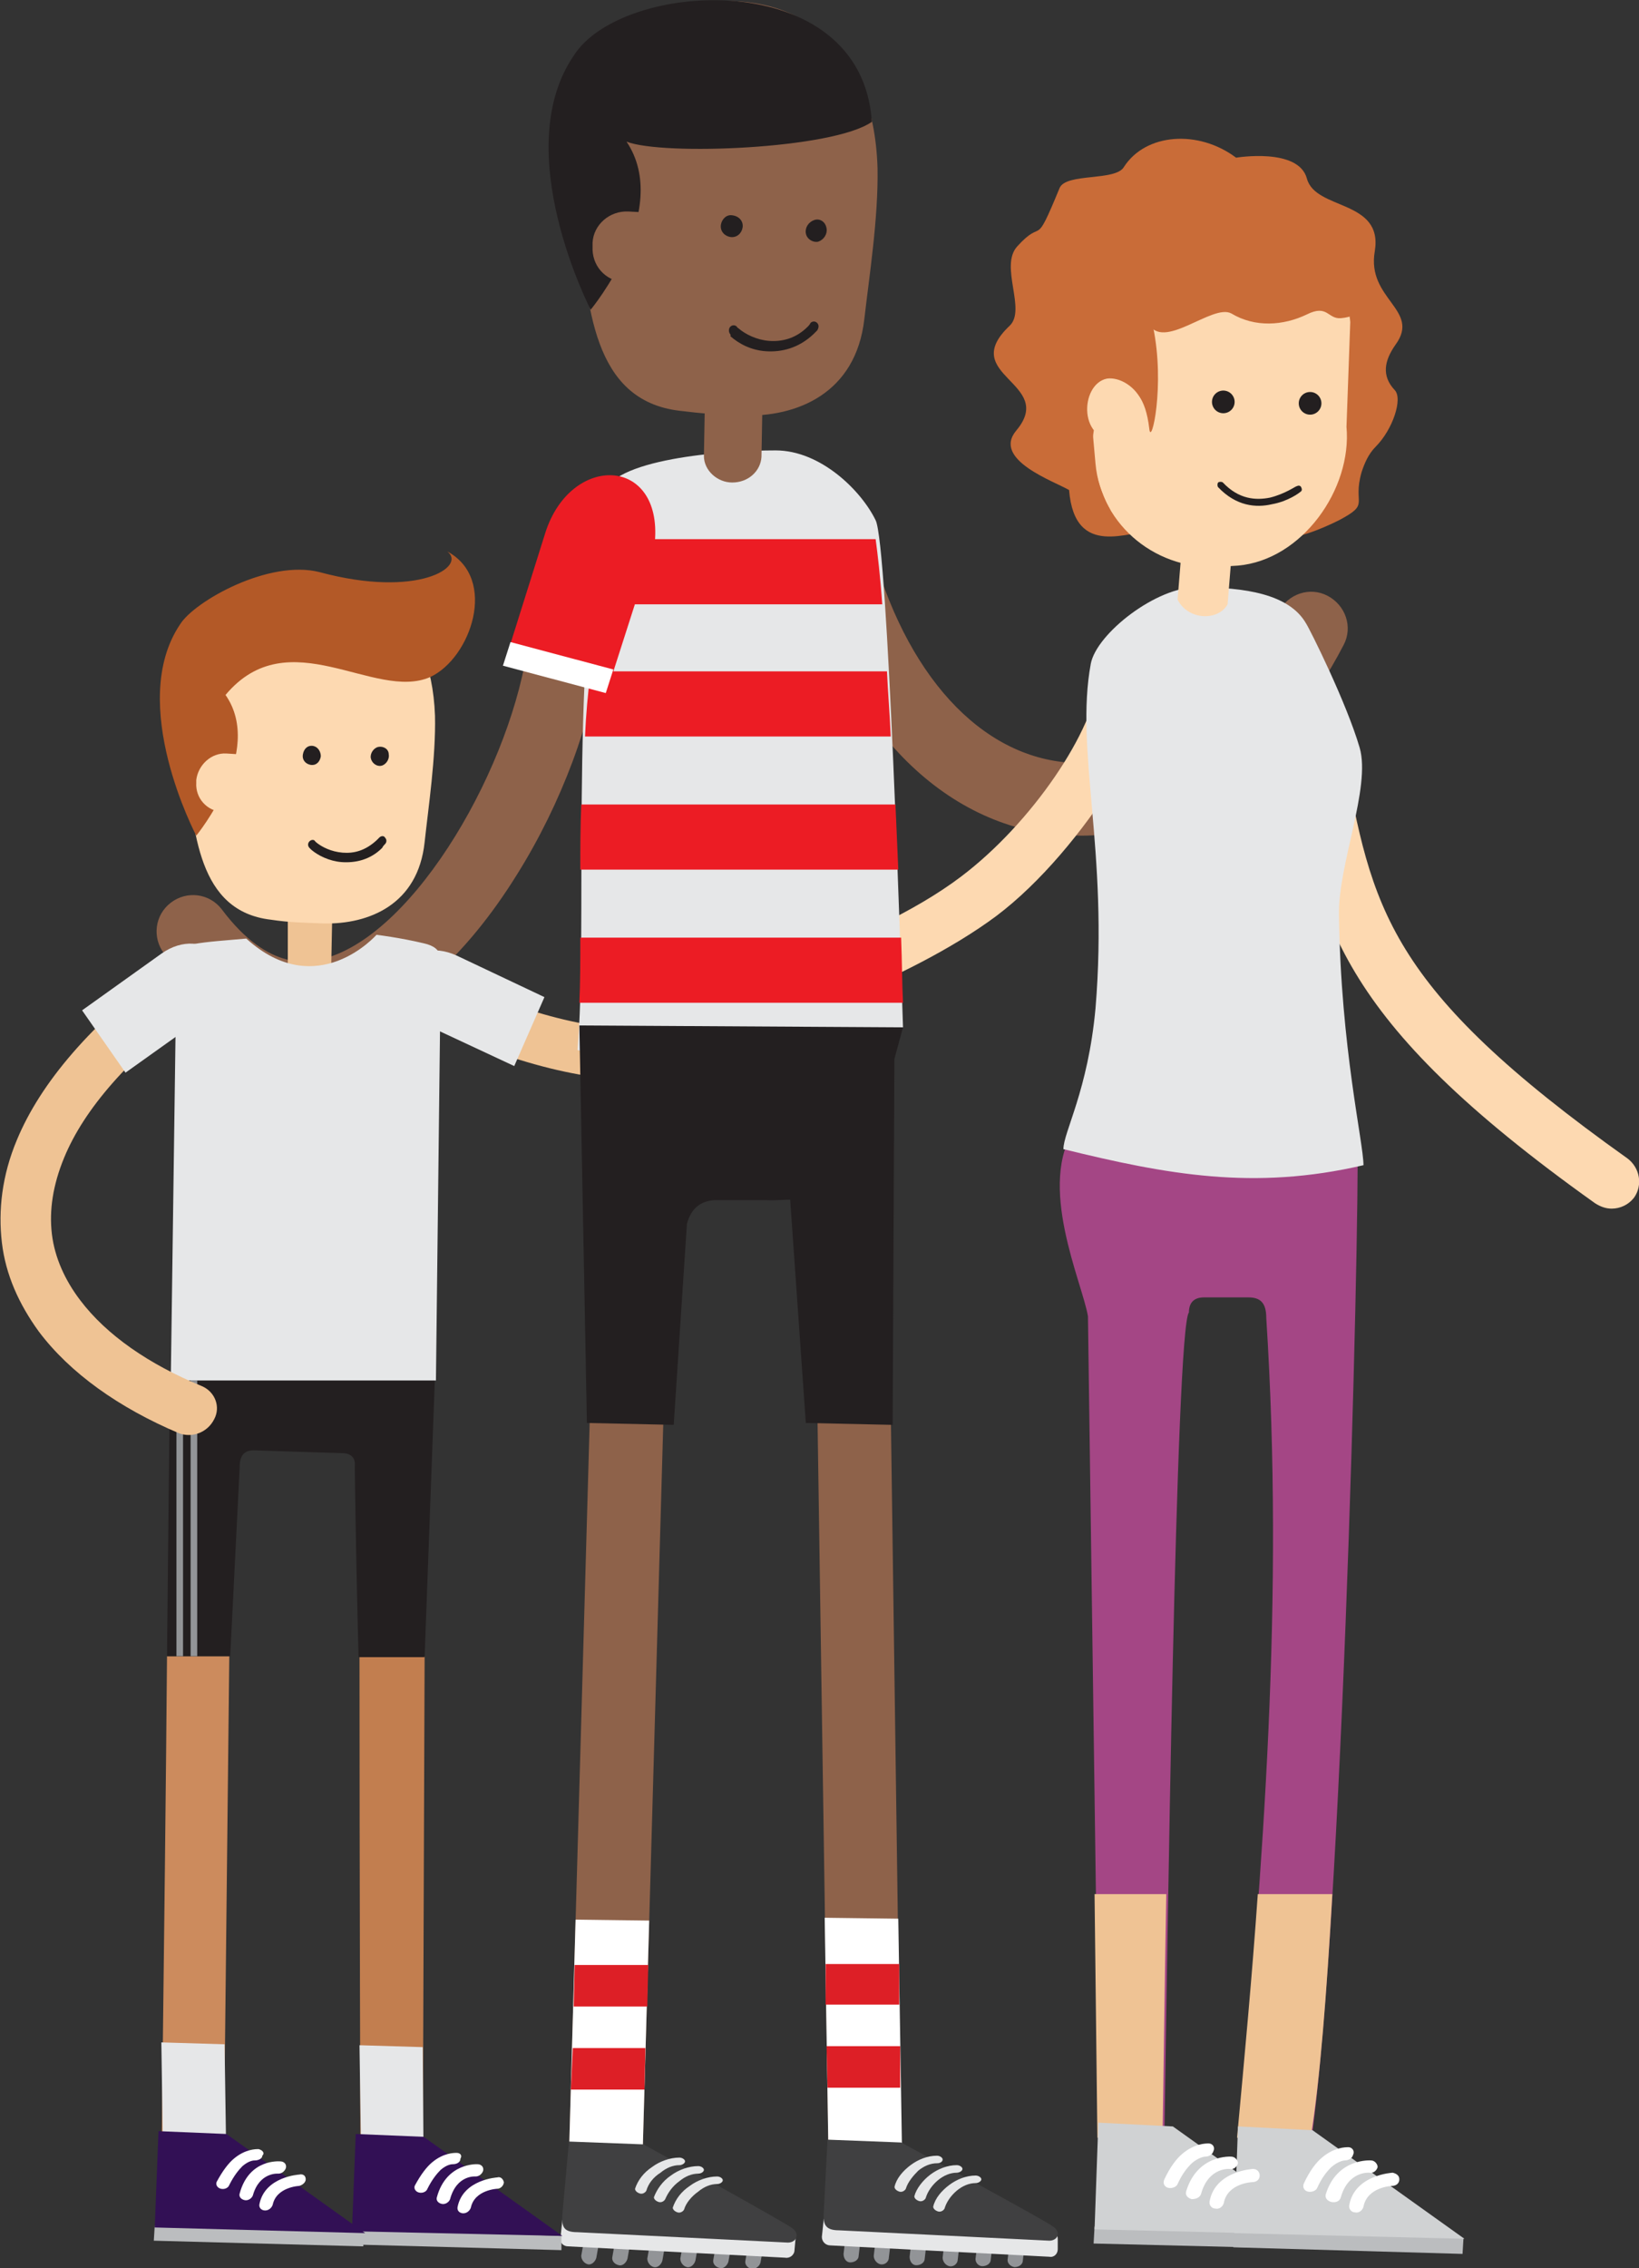 <?xml version="1.0" encoding="utf-8"?>
<!-- Generator: Adobe Illustrator 21.1.0, SVG Export Plug-In . SVG Version: 6.00 Build 0)  -->
<svg version="1.1" id="Layer_1" xmlns="http://www.w3.org/2000/svg" xmlns:xlink="http://www.w3.org/1999/xlink" x="0px" y="0px"
	 viewBox="0 0 173.7 240.2" style="enable-background:new 0 0 173.7 240.2;" xml:space="preserve">
<rect x="0" y="0" width="173.7" height="240.2" fill="#333333" stroke="none"/>
<style type="text/css">
	.st0{fill:#00995D;}
	.st1{fill-rule:evenodd;clip-rule:evenodd;fill:#411564;}
	.st2{fill:#E67A91;}
	.st3{fill:#EB8EA3;}
	.st4{fill:#D2E9F7;}
	.st5{fill:#7D3929;}
	.st6{fill:#C72E2E;}
	.st7{fill:#35A5E6;}
	.st8{fill:#A04F3C;}
	.st9{fill:#8C4535;}
	.st10{fill:#558014;}
	.st11{fill:#4C7311;}
	.st12{fill:#0E6BA1;}
	.st13{fill:#D87C94;}
	.st14{fill:#BC5776;}
	.st15{fill:#C66785;}
	.st16{fill:#14B0BF;}
	.st17{fill:#F42F50;}
	.st18{fill:#17C5CC;}
	.st19{fill:#F42A39;}
	.st20{fill:#CC192E;}
	.st21{fill:#E58B15;}
	.st22{fill:#F9A21F;}
	.st23{fill:#8AA2AA;}
	.st24{fill:#D1E9F5;}
	.st25{fill:#FFFFFF;}
	.st26{fill:#E2D9C0;}
	.st27{fill:#F0E7CA;}
	.st28{fill:#013C49;}
	.st29{fill:#D63626;}
	.st30{opacity:0.53;fill:#FAFDFE;}
	.st31{opacity:0.41;fill:#91261C;}
	.st32{fill:#011E23;}
	.st33{fill:#99F2DA;}
	.st34{fill:#ED1654;}
	.st35{fill:#B1D34B;}
	.st36{fill:#EFC394;}
	.st37{fill:#8E624A;}
	.st38{fill:#FDD9B1;}
	.st39{fill:#E6E7E8;}
	.st40{fill:#EC1C24;}
	.st41{fill:#231F20;}
	.st42{fill:#DD1F26;}
	.st43{fill-rule:evenodd;clip-rule:evenodd;fill:#929497;}
	.st44{fill-rule:evenodd;clip-rule:evenodd;fill:#E6E7E8;}
	.st45{fill:#404041;}
	.st46{fill:#A44685;}
	.st47{fill:#BBBDBF;}
	.st48{fill:#D0D2D3;}
	.st49{fill:#C27E4F;}
	.st50{fill:#CC8B5D;}
	.st51{fill:#B35927;}
	.st52{fill-rule:evenodd;clip-rule:evenodd;fill:#C96C38;}
	.st53{fill:#321055;}
	.st54{fill:#EEC8E2;}
	.st55{fill:#EC899A;}
	.st56{fill:#EC899A;stroke:#EC899A;stroke-miterlimit:10;}
	.st57{fill:#58595B;}
	.st58{fill:#939598;}
	.st59{opacity:0.22;fill:#6D6E71;}
	.st60{fill:#6D6E71;}
	.st61{fill:#FF4140;}
	.st62{fill:#F53B3B;}
	.st63{fill:#EB7373;}
</style>
<g>
	<path class="st36" d="M84.6,84.2c-0.2-1.5,0.9-2.8,2.4-2.9c1.5-0.1,2.9,1,3.1,2.5c0.8,6.9,0.2,13.2-2,18.3c-1.4,3.3-3.5,6-6.3,8.1
		c-2.8,2.1-6.2,3.5-10.3,4c-6.4,0.8-14.5-0.6-24.5-5c-1.4-0.6-2.1-2.2-1.5-3.6c0.6-1.3,2.2-1.9,3.6-1.3c8.9,3.9,16,5.2,21.5,4.5
		c3.1-0.4,5.6-1.4,7.6-2.9c2-1.5,3.6-3.6,4.7-6.1C84.8,95.6,85.3,90.2,84.6,84.2z"/>
	<g>
		<path class="st37" d="M114.6,88.5c10.9,0,21.1-7.3,27.8-20.2c1-1.9,0.2-4.2-1.7-5.2c-1.9-1-4.2-0.2-5.2,1.7
			c-5.7,11-14.2,16.9-22.9,15.9c-9.5-1.1-17.3-10.3-20.7-24.5c-0.5-2.1-2.6-3.3-4.7-2.8c-2.1,0.5-3.3,2.6-2.8,4.7
			c4.2,17.5,14.4,28.8,27.3,30.3C112.7,88.4,113.7,88.5,114.6,88.5z"/>
	</g>
	<path class="st38" d="M71.7,105.7c0,0-8.2,0.6-6.6,4.8c1.3,3.4,6.8,1.2,8,0.7l0,0c7.2-1.7,23.1-7.2,32.5-14.2
		c9.3-7,18.2-22,17.1-26.5c0-1.8-4.8-5-6.2,1c-0.5,5.9-7.2,15.7-14.6,21.3C91.9,100.4,74,105.1,71.7,105.7L71.7,105.7z"/>
	<g>
		<path class="st37" d="M32.3,109.4c1.5,0,3-0.2,4.2-0.6c6.4-1.7,12.9-7.5,18.3-16.2c4.7-7.5,8-16.4,8.9-23.8c0.3-2.1-1.2-4-3.4-4.3
			c-2.1-0.3-4,1.2-4.3,3.4c-1.6,12.9-11.9,31-21.6,33.6c-1.4,0.4-5.8,1.6-10.9-5.2c-1.3-1.7-3.7-2-5.4-0.7c-1.7,1.3-2,3.7-0.7,5.4
			C22.5,107.5,27.8,109.4,32.3,109.4z"/>
	</g>
	<path class="st39" d="M61.2,111.2c11.7,3.1,22.9,0.5,34.5-2.4c-0.2-6.1-1.6-51.1-2.9-53.7c-1.5-3.1-5.8-7.4-10.6-7.4
		c-5.6,0-17.6,0.9-18.3,4.8C60.4,72.3,62.3,98.8,61.2,111.2z"/>
	<path class="st40" d="M94.4,78c-0.1-2.4-0.3-4.7-0.4-6.9H62.6c-0.3,2.3-0.5,4.6-0.6,6.9H94.4z"/>
	<path class="st40" d="M93.5,64c-0.2-2.9-0.5-5.4-0.7-6.9H65.3c-0.7,2.2-1.2,4.5-1.6,6.9H93.5z"/>
	<path class="st40" d="M95.2,92.1c-0.1-2.3-0.2-4.6-0.3-6.9H61.6c-0.1,2.4-0.1,4.7-0.1,6.9H95.2z"/>
	<path class="st40" d="M95.7,106.2c-0.1-2-0.1-4.3-0.2-6.9H61.5c0,2.5,0,4.8-0.1,6.9H95.7z"/>
	<path class="st37" d="M74.6,48.3c0,1.5,1.4,2.8,3,2.8c1.7,0,3-1.2,3.1-2.7l0.1-5.5c0-1.5-1.4-2.8-3-2.8c-1.7,0-3,1.2-3.1,2.7
		L74.6,48.3z"/>
	<path class="st40" d="M57.8,56.4c2.7-8.4,12.4-8.1,11.6,1l-5.1,15.9l-10.9-2.9L57.8,56.4z"/>
	<polygon class="st25" points="65,70.9 64.2,73.4 53.3,70.5 54.1,68 	"/>
	<path class="st37" d="M93,17.8c0.1,5.3-0.9,11.6-1.4,16c-0.9,7.9-7.2,10.4-12.9,10.2c-2.8-0.1-4.3-0.2-6.7-0.5
		c-9.2-1.1-9.8-11.1-10.6-20.3C60.3,10.7,65.5,1.2,75,0.2C84.4-0.7,92.6,4.6,93,17.8z"/>
	<path class="st41" d="M60.8,5.9c5.1-8.1,30.5-9.6,31.6,7c-4.1,2.9-22.2,3.6-26,2.1c4.9,7.3-3.8,17.8-3.8,17.8S53.9,16,60.8,5.9z"/>
	<path class="st37" d="M68.5,22.5l-1.9-0.1c-2-0.1-3.7,1.4-3.8,3.3l0,0.4c-0.1,2,1.3,3.6,3.3,3.8l1.9,0.1L68.5,22.5z"/>
	<path class="st41" d="M78.7,24.1c-0.1,0.6-0.6,1.1-1.3,1c-0.6-0.1-1.1-0.6-1-1.3c0.1-0.6,0.6-1.1,1.2-1
		C78.4,22.9,78.8,23.5,78.7,24.1z"/>
	<path class="st41" d="M87.6,24.2c0.1,0.6-0.3,1.2-0.9,1.4c-0.6,0.1-1.2-0.3-1.3-0.9c-0.1-0.6,0.3-1.2,0.9-1.4
		C86.9,23.1,87.5,23.5,87.6,24.2z"/>
	<path class="st41" d="M77.4,35.4c-0.2-0.2-0.2-0.6,0-0.8c0.2-0.2,0.5-0.2,0.7,0c0,0.1,0.1,0.1,0.2,0.2c0,0,0,0,0,0
		c0.7,0.6,1.9,1.2,3.2,1.3c1.3,0.1,2.8-0.2,4.1-1.5l0,0h0c0.1-0.1,0.2-0.2,0.3-0.4c0.2-0.2,0.5-0.2,0.7,0c0.2,0.2,0.2,0.5,0,0.8
		c-0.1,0.1-0.3,0.3-0.4,0.4l0,0c-1.6,1.5-3.4,1.9-5,1.8c-1.6-0.1-2.9-0.8-3.8-1.6c0,0,0,0,0,0C77.5,35.5,77.4,35.5,77.4,35.4z"/>
	<path class="st37" d="M91,120.9c0.6,0.8,1.1,1.7,1.7,2.5l-1.4,3.9c-0.4-0.8-0.9-1.5-1.4-2.3L91,120.9z"/>
	<polygon class="st37" points="70.9,129.3 68.1,228.3 60.3,228.2 63.1,129.2 	"/>
	<polygon class="st25" points="68.8,203.4 68.1,228.3 60.3,228.2 61,203.3 	"/>
	<polygon class="st42" points="68.7,208.1 68.6,212.5 60.8,212.5 60.9,208.1 	"/>
	<polygon class="st42" points="68.4,216.9 68.3,221.3 60.5,221.3 60.7,216.9 	"/>
	<path class="st41" d="M61.4,108.6l0.8,42.1l9.2,0.2l1.4-21.3c0.5-1.8,1.6-2.4,2.9-2.5l5.6,0c1.3,0.1,4.3-0.4,5,0.5
		c1.2,1.4,2.1,2.6,3.1,4.3l6.3-23.1L61.4,108.6z"/>
	<path class="st43" d="M61.6,238.9l0.3-1.7c0.1-0.4,0.5-0.7,0.9-0.7l0,0c0.4,0.1,0.7,0.4,0.7,0.9l-0.3,1.7c-0.1,0.4-0.5,0.8-0.9,0.7
		l0,0C61.9,239.7,61.6,239.3,61.6,238.9z"/>
	<path class="st43" d="M64.9,239l0.3-1.7c0.1-0.4,0.5-0.8,0.9-0.7l0,0c0.4,0.1,0.7,0.4,0.7,0.9l-0.3,1.7c-0.1,0.4-0.5,0.8-0.9,0.7
		l0,0C65.1,239.8,64.8,239.4,64.9,239z"/>
	<path class="st43" d="M72.1,239.2l0.3-1.7c0.1-0.4,0.5-0.8,0.9-0.7l0,0c0.4,0,0.7,0.4,0.7,0.9l-0.3,1.7c-0.1,0.4-0.5,0.8-0.9,0.7
		l0,0C72.4,240,72.1,239.6,72.1,239.2z"/>
	<path class="st43" d="M68.6,239.2l0.3-1.7c0.1-0.4,0.5-0.7,0.9-0.7l0,0c0.4,0.1,0.7,0.4,0.7,0.9l-0.3,1.7c-0.1,0.4-0.5,0.8-0.9,0.7
		l0,0C68.9,240,68.6,239.6,68.6,239.2z"/>
	<path class="st43" d="M75.6,239.3l0.3-1.7c0.1-0.4,0.5-0.7,0.9-0.7l0,0c0.4,0,0.7,0.4,0.7,0.9l-0.3,1.7c-0.1,0.4-0.5,0.8-0.9,0.7
		l0,0C75.8,240.1,75.5,239.7,75.6,239.3z"/>
	<path class="st43" d="M79,239.4l0.3-1.7c0.1-0.4,0.5-0.7,0.9-0.7l0,0c0.4,0.1,0.7,0.4,0.7,0.9l-0.3,1.7c-0.1,0.4-0.5,0.7-0.9,0.7
		l0,0C79.2,240.2,78.9,239.8,79,239.4z"/>
	<path class="st44" d="M59.6,235.1l23.9,1.2c0.5,0,0.9,0.4,0.8,0.9l-0.1,1.1c0,0.5-0.5,0.9-1,0.8l-23-1.2c-0.5,0-0.9-0.4-0.8-0.9
		L59.6,235.1z"/>
	<path class="st45" d="M60.3,226.8l-0.7,7.7c-0.1,1.3,0.1,1.9,1.6,1.9l22.3,1.1c0.9,0,1.3-0.9,0.5-1.5c-0.9-0.7-15.8-8.9-15.8-8.9
		L60.3,226.8z"/>
	<path class="st39" d="M68.5,232c-0.1,0.2-0.4,0.4-0.7,0.3c-0.3-0.1-0.5-0.3-0.5-0.5c0.3-0.9,0.9-1.7,1.8-2.3c0.8-0.6,1.9-1,2.9-1
		c0.3,0,0.6,0.2,0.6,0.4c0,0.2-0.3,0.4-0.6,0.4c-0.7,0-1.4,0.3-2,0.8C69.2,230.6,68.7,231.3,68.5,232z"/>
	<path class="st39" d="M70.5,232.9c-0.1,0.2-0.4,0.4-0.7,0.3c-0.3-0.1-0.5-0.3-0.5-0.5c0.3-0.8,0.9-1.7,1.8-2.3c0.8-0.6,1.9-1,2.9-1
		c0.3,0,0.6,0.2,0.6,0.4c0,0.2-0.3,0.4-0.6,0.4c-0.7,0-1.4,0.3-2,0.8C71.3,231.5,70.8,232.2,70.5,232.9z"/>
	<path class="st39" d="M72.5,234c-0.1,0.2-0.4,0.4-0.7,0.3c-0.3-0.1-0.5-0.3-0.5-0.5c0.3-0.9,0.9-1.7,1.8-2.3c0.8-0.6,1.9-1,2.9-1
		c0.3,0,0.6,0.2,0.6,0.4c0,0.2-0.3,0.4-0.6,0.4c-0.7,0-1.4,0.3-2,0.8C73.3,232.6,72.7,233.3,72.5,234z"/>
	<polygon class="st37" points="94.1,127.7 95.5,228.2 87.8,228.1 86.3,127.6 	"/>
	<polygon class="st25" points="95.2,203.2 95.6,228.2 87.8,228.1 87.4,203.1 	"/>
	<polygon class="st42" points="95.3,208 95.3,212.3 87.5,212.3 87.5,208 	"/>
	<polygon class="st42" points="95.4,216.7 95.4,221.1 87.7,221.1 87.6,216.7 	"/>
	<polygon class="st41" points="82.7,112.2 85.4,150.7 94.6,150.9 94.8,109.6 	"/>
	<path class="st43" d="M89.4,238.7l0.2-1.7c0-0.4,0.4-0.7,0.9-0.7l0,0c0.4,0.1,0.8,0.4,0.7,0.9l-0.2,1.7c0,0.4-0.4,0.7-0.9,0.7l0,0
		C89.7,239.6,89.4,239.2,89.4,238.7z"/>
	<path class="st43" d="M92.6,238.9l0.2-1.7c0-0.4,0.4-0.8,0.9-0.7l0,0c0.4,0,0.8,0.4,0.7,0.9l-0.2,1.7c0,0.4-0.4,0.8-0.9,0.7l0,0
		C92.9,239.7,92.6,239.3,92.6,238.9z"/>
	<path class="st43" d="M99.9,239.1l0.2-1.7c0-0.4,0.4-0.7,0.9-0.7l0,0c0.4,0.1,0.8,0.4,0.7,0.9l-0.2,1.7c0,0.4-0.4,0.8-0.9,0.7l0,0
		C100.2,239.9,99.9,239.5,99.9,239.1z"/>
	<path class="st43" d="M96.4,239l0.2-1.7c0-0.4,0.4-0.8,0.9-0.7l0,0c0.4,0.1,0.8,0.4,0.7,0.9l-0.2,1.7c0,0.4-0.4,0.7-0.9,0.7l0,0
		C96.7,239.9,96.4,239.5,96.4,239z"/>
	<path class="st43" d="M103.4,239.1l0.2-1.7c0.1-0.4,0.4-0.8,0.9-0.7l0,0c0.4,0.1,0.8,0.4,0.7,0.9l-0.2,1.7c0,0.4-0.4,0.7-0.9,0.7
		l0,0C103.7,240,103.3,239.6,103.4,239.1z"/>
	<path class="st43" d="M106.8,239.2l0.2-1.7c0-0.4,0.4-0.8,0.9-0.7l0,0c0.4,0.1,0.8,0.4,0.7,0.9l-0.2,1.7c0,0.4-0.4,0.7-0.9,0.7l0,0
		C107,240,106.7,239.6,106.8,239.2z"/>
	<path class="st44" d="M87.3,235l23.9,1.2c0.5,0,0.9,0.4,0.9,0.9l0,1.1c0,0.5-0.4,0.9-0.9,0.8L88,237.8c-0.5,0-0.9-0.4-0.9-0.9
		L87.3,235z"/>
	<path class="st45" d="M87.7,226.6l-0.4,7.7c-0.1,1.3,0.2,1.9,1.6,1.9l22.3,1.1c0.9,0,1.3-0.9,0.4-1.5c-0.9-0.7-16.1-8.9-16.1-8.9
		L87.7,226.6z"/>
	<path class="st39" d="M96,231.8c-0.1,0.2-0.4,0.4-0.7,0.3c-0.3-0.1-0.5-0.3-0.5-0.5c0.2-0.9,0.9-1.7,1.7-2.3c0.8-0.6,1.8-1,2.8-1
		c0.3,0,0.6,0.2,0.6,0.4c0,0.2-0.2,0.4-0.6,0.4c-0.7,0-1.4,0.3-2,0.8C96.8,230.4,96.2,231.1,96,231.8z"/>
	<path class="st39" d="M98.1,232.8c-0.1,0.2-0.4,0.4-0.7,0.3c-0.3-0.1-0.5-0.3-0.5-0.5c0.2-0.8,0.9-1.7,1.7-2.3c0.8-0.6,1.8-1,2.8-1
		c0.3,0,0.6,0.2,0.6,0.4c0,0.2-0.3,0.4-0.6,0.4c-0.7,0-1.4,0.3-2,0.8C98.8,231.4,98.3,232.1,98.1,232.8z"/>
	<path class="st39" d="M100.1,233.9c-0.1,0.2-0.4,0.4-0.7,0.3c-0.3-0.1-0.5-0.3-0.5-0.5c0.2-0.9,0.9-1.7,1.7-2.3
		c0.8-0.6,1.8-1,2.8-1c0.3,0,0.6,0.2,0.6,0.4c0,0.2-0.3,0.4-0.6,0.4c-0.7,0-1.4,0.3-2,0.8C100.8,232.5,100.3,233.2,100.1,233.9z"/>
	<g>
		<path class="st38" d="M170.8,128c0.9,0,1.8-0.4,2.4-1.2c0.9-1.3,0.6-3.1-0.7-4.1c-25.6-18.2-27.1-26.5-30.1-42.9
			c-0.3-1.6-1.8-2.6-3.4-2.4c-1.6,0.3-2.6,1.8-2.4,3.4c3.1,16.8,4.9,27,32.4,46.6C169.6,127.8,170.2,128,170.8,128z"/>
	</g>
	<path class="st46" d="M143.8,119.8c0.5-0.9-1.2,80.2-4.8,106.7l-7.8,0c2.7-29,4.9-57.3,3-86.9c0-1.6-0.6-2.2-1.9-2.2h-4.7
		c-1.1,0-1.6,0.6-1.6,1.6c-1.4,1.6-2.3,68.3-2.6,87.4h-6.9l-1.2-87c-0.6-3.6-5.5-14-1.3-20L143.8,119.8z"/>
	<path class="st36" d="M141.2,200.6h-7.9c-0.6,8.6-1.4,17.2-2.2,25.8l7.8,0C139.9,220.3,140.6,211.1,141.2,200.6L141.2,200.6z
		 M116,200.6l0.3,25.8h6.9c0.1-5.5,0.2-15,0.4-25.8H116z"/>
	<path class="st39" d="M144.5,123.4c-11.6,2.7-20.8,1-31.8-1.7c0-1.8,2.6-6.2,3.4-14.9c1.4-16.8-2.2-27.3-0.5-36.5
		c0.6-3.2,7-8.2,11.3-8.1c5,0,9.7,0.7,11.5,3.8c0.4,0.6,4.3,8.4,5.7,13.2c1.2,4.2-2.3,12.4-2.2,17.7
		C142.1,111,144.5,121,144.5,123.4z"/>
	<polygon class="st47" points="155,238.7 130.7,238 130.8,236.2 155.1,237 	"/>
	<polygon class="st47" points="140.2,238.2 115.9,237.6 116,235.8 140.3,236.6 	"/>
	<polygon class="st48" points="131.2,225.2 130.8,236.5 155.2,237.1 139.1,225.6 	"/>
	<polygon class="st48" points="116.4,224.8 116,236.1 140.4,236.7 124.3,225.2 	"/>
	<path class="st25" d="M142.9,227.4c-0.3,0-1.5,0-2.8,1.1c-0.6,0.5-1.3,1.4-1.9,2.7c-0.2,0.4,0,0.8,0.4,0.9c0.4,0.1,0.9-0.1,1-0.4
		c0.5-1.1,1-1.7,1.5-2.2c0.7-0.6,1.3-0.7,1.4-0.7c0.4,0,0.8-0.2,0.9-0.6C143.6,227.8,143.3,227.4,142.9,227.4L142.9,227.4z
		 M145.3,228.8c0.4,0,0.7,0.4,0.7,0.7c-0.1,0.4-0.5,0.7-0.9,0.6c0,0-2.2-0.2-3,2.6c-0.1,0.4-0.5,0.6-1,0.5c-0.4-0.1-0.7-0.4-0.6-0.8
		C141.7,228.5,145.3,228.8,145.3,228.8L145.3,228.8z M148.3,230.8c0,0.4-0.3,0.7-0.8,0.7c0,0-2.6,0.1-3,2.2
		c-0.1,0.4-0.5,0.7-0.9,0.6c-0.4,0-0.7-0.4-0.6-0.8c0.6-3.2,4.6-3.4,4.6-3.4C148,230.2,148.3,230.4,148.3,230.8z"/>
	<path class="st25" d="M128.1,227c-0.3,0-1.5,0-2.8,1.1c-0.6,0.5-1.3,1.4-1.9,2.7c-0.2,0.4,0,0.8,0.4,0.9c0.4,0.1,0.9-0.1,1-0.4
		c0.5-1.1,1-1.7,1.5-2.2c0.7-0.6,1.3-0.7,1.4-0.7c0.4,0,0.8-0.2,0.9-0.6C128.8,227.4,128.5,227,128.1,227L128.1,227z M130.5,228.4
		c0.4,0,0.7,0.4,0.7,0.7c-0.1,0.4-0.5,0.7-0.9,0.6c0,0-2.2-0.2-3,2.6c-0.1,0.4-0.5,0.6-1,0.6c-0.4-0.1-0.7-0.4-0.6-0.8
		C126.9,228.1,130.5,228.4,130.5,228.4L130.5,228.4z M133.5,230.4c0,0.4-0.3,0.7-0.8,0.7c0,0-2.6,0.1-3,2.2
		c-0.1,0.4-0.5,0.7-0.9,0.6c-0.4,0-0.7-0.4-0.6-0.8c0.6-3.2,4.6-3.4,4.6-3.4C133.2,229.7,133.5,230,133.5,230.4z"/>
	<path class="st49" d="M38.1,175.4c0,22.2,0.1,54.4,0.1,54.4h6.6l0.2-54.4H38.1z"/>
	<polygon class="st39" points="38.1,216.6 38.3,230.1 44.9,230.1 44.8,216.8 	"/>
	<path class="st50" d="M17.7,175.4c-0.1,12.3-0.3,29.7-0.6,54.4h6.6l0.6-54.4H17.7z"/>
	<path class="st41" d="M18.1,145.6c-0.1,0.4-0.1,0.5-0.4,29.8h6.7l1-20c0-1.3,0.5-1.8,1.5-1.8l9.4,0.3c0.9,0,1.4,0.5,1.3,1.4
		c0,0.3,0.1,8.9,0.4,20.2H45l1.1-29.8H18.1z"/>
	<polygon class="st36" points="35.2,97.5 30.5,97.5 30.5,102.5 35.1,102.5 	"/>
	<path class="st39" d="M18.1,146.2h28.1l0.5-42.9c0-1.5,0.5-2.9-1.8-3.4c-2.5-0.6-5-0.9-5-0.9s-6.3,7.2-13.8,0.4
		c-2.2,0.2-4,0.3-5.7,0.6c-1.4,0.2-1.7,1.1-1.7,2.5L18.1,146.2z"/>
	<path class="st38" d="M46.1,75.8c0.1,4.4-0.7,9.7-1.1,13.4c-0.7,6.6-5.9,8.7-10.7,8.6c-2.4-0.1-3.6-0.1-5.6-0.4
		c-7.7-0.9-8.2-9.2-9-16.9c-1-10.4,3.3-18.4,11.2-19.2C38.8,60.4,45.7,64.8,46.1,75.8z"/>
	<path class="st51" d="M19.1,66.1c1.5-2.4,9.4-6.9,14.8-5.5c10.4,2.8,15.6-0.6,13.5-2.2c5.4,2.9,2.5,11.3-1.8,13.3
		c-5.9,2.6-15-6.1-21.7,1.9c4.2,6-3.1,14.9-3.1,14.9S13.4,74.5,19.1,66.1z"/>
	<path class="st38" d="M25.6,79.9L24,79.8c-1.6-0.1-3,1.2-3.2,2.8l0,0.3c-0.1,1.6,1.1,3,2.8,3.1l1.6,0.1L25.6,79.9z"/>
	<rect x="18.7" y="146.2" class="st43" width="0.7" height="29.2"/>
	<rect x="20.2" y="146.2" class="st43" width="0.7" height="29.2"/>
	<path class="st36" d="M21.4,146.8c1.4,0.6,2,2.2,1.3,3.5c-0.7,1.4-2.3,2-3.7,1.5c-6.4-2.7-11.6-6.4-14.9-10.8
		c-2.1-2.9-3.5-6-3.9-9.4c-0.4-3.4,0-7.1,1.6-10.9c2.5-6,7.8-12.3,16.5-18.8c1.2-0.9,3-0.7,3.8,0.5c0.9,1.2,0.6,2.9-0.7,3.8
		c-7.8,5.8-12.5,11.3-14.6,16.4c-1.2,2.9-1.6,5.6-1.3,8.1c0.3,2.5,1.4,4.9,3,7C11.3,141.4,15.8,144.5,21.4,146.8z"/>
	<path class="st39" d="M17.1,101c4.5-3.2,9.4,1.4,5.6,5.9l-9.4,6.7L8.7,107L17.1,101z"/>
	<path class="st39" d="M48.4,101.2c-5-2.3-9,3.1-4.4,6.8l10.5,4.9l3.2-7.3L48.4,101.2z"/>
	<path class="st52" d="M122.2,56.3c-2.4-0.2-8.3,3-8.9-4.4c-1.5-0.9-8.2-3.2-5.6-6.3c4.3-5.1-6.3-5.8-0.7-11.1
		c1.8-1.7-1.1-6.3,0.8-8.4c2.9-3.2,1.7,0.6,4.5-6.2c0.7-1.6,5.9-0.7,6.8-2.2c2.3-3.6,7.9-4,11.9-1c0,0,6.6-1.1,7.5,2.2
		c0.9,3.4,8.1,2.2,7.2,7.7c-0.9,5.1,4.9,6.2,2.2,9.9c-1.2,1.7-1.5,3.3-0.1,4.8c0.9,0.9-0.2,4.2-2,6c-0.8,0.8-1.2,1.8-1.5,2.7
		c-1,3.5,1,3.3-2.4,5.1c-2,1-4.8,2.1-6.1,1.8C132.6,55.9,126.6,57.1,122.2,56.3z"/>
	<path class="st38" d="M125.4,56.1l5.3,0.5l-0.6,7.4c-1,1.8-4.2,1.7-5.3-0.5L125.4,56.1z"/>
	<path class="st38" d="M116.1,49.1c0.6,6.6,6.6,11.5,13.5,10.9l1.6-0.1c6.8-0.6,12.1-8.1,11.5-14.7l0.4-11.1
		c-0.6-6.6-8.6-13.3-15.4-12.7l-1.6,0.1c-6.8,0.6-11.9,6.5-11.3,13.1L116.1,49.1z"/>
	<path class="st41" d="M137.4,51.5c0.2-0.1,0.4-0.1,0.5,0.1c0.1,0.2,0.1,0.4-0.1,0.5c-0.1,0.1-1.3,1-3,1.3c-1.7,0.4-3.8,0.2-5.7-1.8
		c-0.1-0.1-0.1-0.4,0-0.5c0.1-0.1,0.4-0.1,0.5,0c1.7,1.8,3.5,1.9,5,1.6C136.2,52.3,137.3,51.5,137.4,51.5z"/>
	
		<ellipse transform="matrix(0.999 -5.100801e-02 5.100801e-02 0.999 -1.997 7.137)" class="st41" cx="138.8" cy="42.7" rx="1.2" ry="1.2"/>
	
		<ellipse transform="matrix(0.239 -0.971 0.971 0.239 57.403 158.248)" class="st41" cx="129.6" cy="42.5" rx="1.2" ry="1.2"/>
	<path class="st52" d="M114.5,29.8c-1.8,8.2-0.4,20.8,3.2,24.2c-0.8-1-4.7-10.2,1.7-12.6c0.7-0.3,2,0.5,2.4,4
		c0.2,2,1.7-4.6,0.4-10.8c6.6-3.3,12.1-4.6,20.8-1.5C141.6,16.1,117.9,17.8,114.5,29.8z"/>
	<path class="st38" d="M118.8,46.6l1.7-0.2l0.6-3.7c-0.7-1.8-2.5-2.8-3.8-2.6C114.4,40.7,114.2,47.1,118.8,46.6z"/>
	<path class="st52" d="M121.7,34.2c1.5,3.1,6.8-2.1,8.8-1c2.5,1.5,5.5,1.3,8,0.1c2.2-1.1,2.2,0.5,3.6,0.4c2.3-0.2,2.5-1.6,2.6-1.5
		c-0.6-3.1-8.8-4.9-11.3-5.4c-3.8-0.8-8.9-0.4-12.7,0.2c-0.8,0.1-0.6,0.1-1,1.3c-0.9,3.4,0.5,4.3,0.5,4.9
		C120.2,33.8,121.7,34,121.7,34.2z"/>
	<path class="st41" d="M34,80.1c-0.1,0.6-0.5,1-1.1,0.9c-0.5-0.1-0.9-0.5-0.8-1.1c0.1-0.6,0.5-1,1.1-0.9C33.7,79.1,34,79.6,34,80.1z
		"/>
	<path class="st41" d="M41.2,79.9c0.1,0.5-0.3,1.1-0.8,1.2c-0.5,0.1-1-0.3-1.1-0.8c-0.1-0.5,0.3-1.1,0.8-1.2
		C40.6,79,41.2,79.3,41.2,79.9z"/>
	<path class="st41" d="M32.8,89.8c-0.2-0.2-0.2-0.5,0-0.7c0.2-0.2,0.5-0.2,0.6,0c0,0,0.1,0.1,0.1,0.1c0,0,0,0,0,0
		c0.6,0.5,1.6,1,2.8,1.1c1.2,0.1,2.4-0.2,3.6-1.3h0h0c0.1-0.1,0.2-0.2,0.3-0.3c0.2-0.2,0.5-0.2,0.6,0c0.2,0.2,0.2,0.5,0,0.7
		c-0.1,0.1-0.2,0.2-0.3,0.4v0c-1.3,1.3-2.9,1.6-4.3,1.5c-1.3-0.1-2.5-0.7-3.2-1.3c0,0,0,0,0,0C32.9,89.9,32.9,89.9,32.8,89.8z"/>
	<polygon class="st47" points="59.5,238.3 37.3,237.7 37.3,236 59.5,236.8 	"/>
	<polygon class="st53" points="37.7,226 37.3,236.3 59.6,236.8 44.9,226.3 	"/>
	<path class="st25" d="M48.4,228c-0.3,0-1.4,0-2.6,1c-0.6,0.5-1.2,1.3-1.8,2.4c-0.2,0.3,0,0.7,0.4,0.8c0.4,0.1,0.8-0.1,0.9-0.4
		c0.5-1,1-1.6,1.4-2c0.7-0.6,1.2-0.6,1.3-0.6c0.4,0,0.8-0.2,0.8-0.6C49,228.3,48.8,228,48.4,228L48.4,228z M50.6,229.2
		c0.4,0,0.7,0.3,0.6,0.7c-0.1,0.3-0.4,0.6-0.8,0.6c0,0-2-0.2-2.7,2.4c-0.1,0.3-0.5,0.6-0.9,0.5c-0.4-0.1-0.6-0.4-0.5-0.7
		C47.3,229,50.6,229.2,50.6,229.2L50.6,229.2z M53.4,231.1c0,0.3-0.3,0.7-0.7,0.7c0,0-2.4,0.1-2.8,2c-0.1,0.3-0.4,0.6-0.8,0.6
		c-0.4,0-0.7-0.3-0.6-0.7c0.6-2.9,4.2-3.1,4.2-3.1C53,230.5,53.3,230.7,53.4,231.1z"/>
	<polygon class="st39" points="17.1,216.3 17.3,229.8 24,229.8 23.8,216.5 	"/>
	<polygon class="st47" points="38.5,237.9 16.3,237.3 16.4,235.7 38.6,236.4 	"/>
	<polygon class="st53" points="16.8,225.7 16.4,235.9 38.7,236.5 24,226 	"/>
	<path class="st25" d="M27.4,227.6c-0.3,0-1.4,0-2.6,1c-0.6,0.5-1.2,1.3-1.8,2.4c-0.2,0.3,0,0.7,0.4,0.8c0.4,0.1,0.8-0.1,0.9-0.4
		c0.5-1,1-1.6,1.4-2c0.7-0.6,1.2-0.6,1.3-0.6c0.4,0,0.8-0.2,0.8-0.5C28.1,228,27.8,227.7,27.4,227.6L27.4,227.6z M29.7,228.9
		c0.4,0,0.7,0.3,0.6,0.7c-0.1,0.3-0.4,0.6-0.8,0.6c0,0-2-0.2-2.7,2.3c-0.1,0.3-0.5,0.6-0.9,0.5c-0.4-0.1-0.6-0.4-0.5-0.7
		C26.4,228.6,29.6,228.9,29.7,228.9L29.7,228.9z M32.4,230.8c0,0.3-0.3,0.6-0.7,0.7c0,0-2.4,0.1-2.8,2c-0.1,0.3-0.4,0.6-0.8,0.6
		c-0.4,0-0.7-0.3-0.6-0.7c0.6-2.9,4.2-3.1,4.2-3.1C32.1,230.2,32.4,230.4,32.4,230.8z"/>
</g>
</svg>
